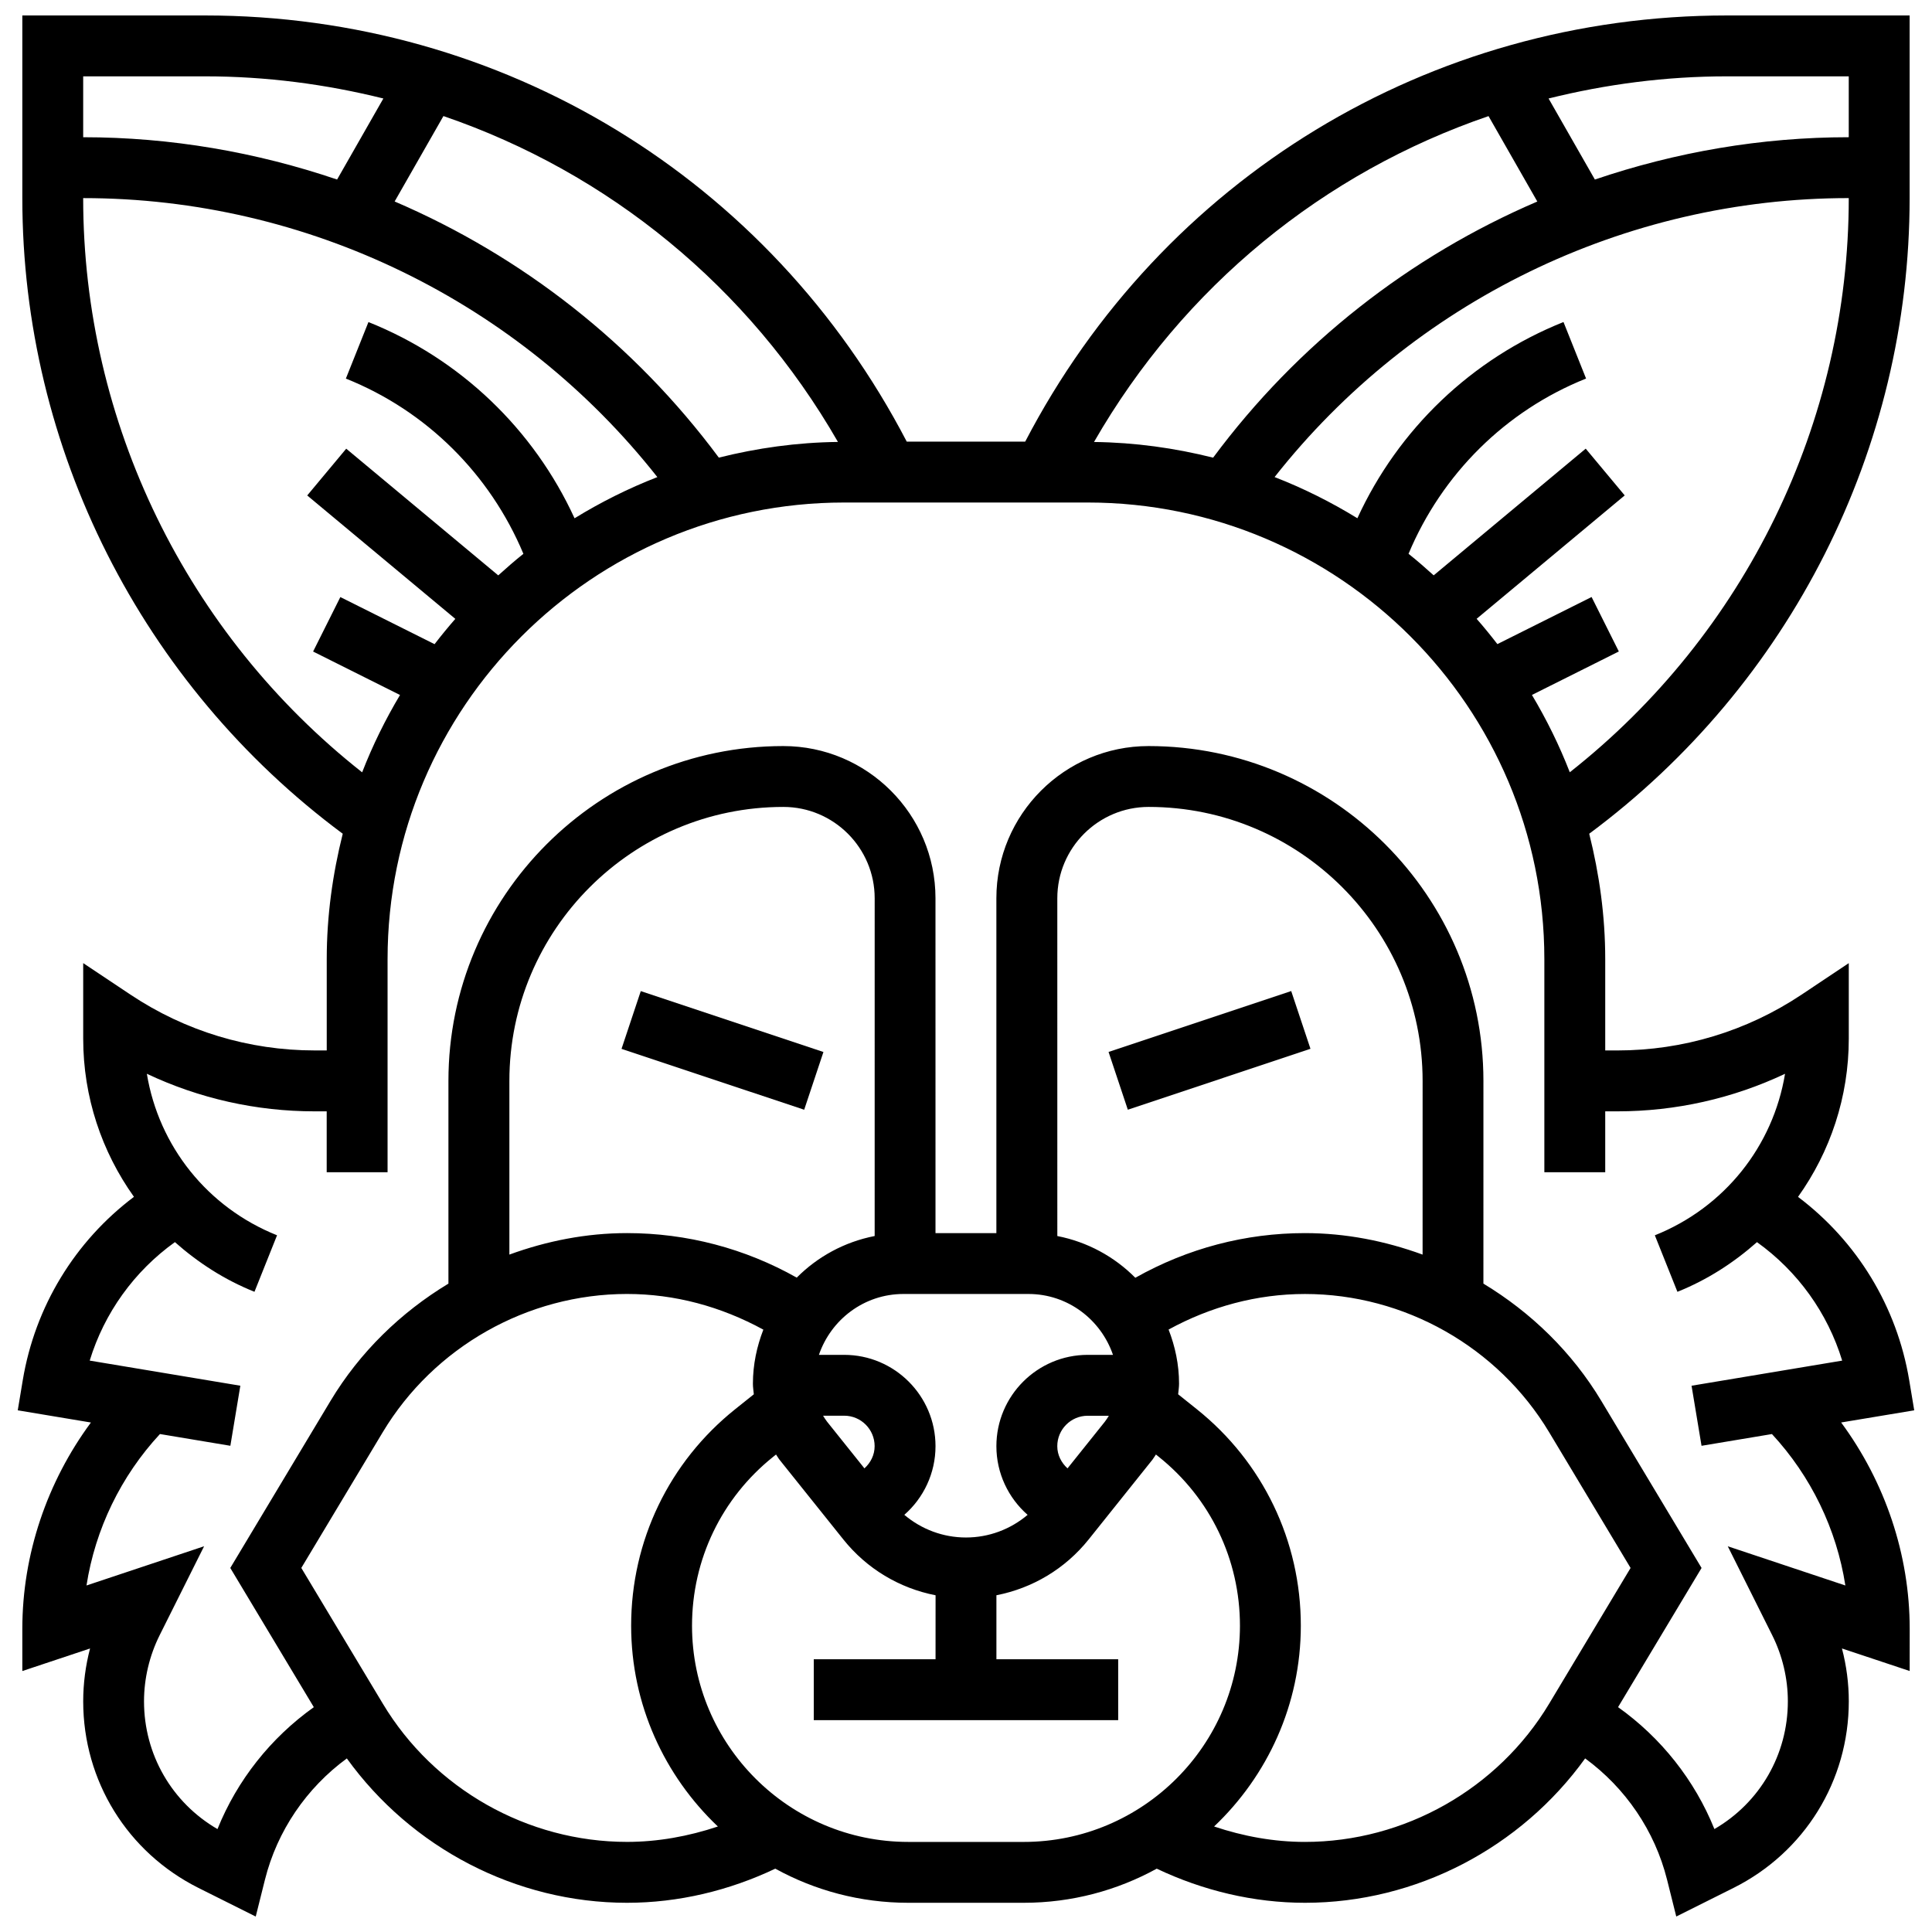 <?xml version="1.0" encoding="UTF-8"?>
<!-- Uploaded to: ICON Repo, www.svgrepo.com, Generator: ICON Repo Mixer Tools -->
<svg width="800px" height="800px" version="1.1" viewBox="144 144 512 512" xmlns="http://www.w3.org/2000/svg">
 <defs>
  <clipPath id="a">
   <path d="m148.09 148.09h503.81v503.81h-503.81z"/>
  </clipPath>
 </defs>
 <path d="m308.71 421.96 5.102-15.305 48.406 16.133-5.102 15.305z"/>
 <path d="m437.78 422.78 48.402-16.145 5.106 15.305-48.402 16.145z"/>
 <g clip-path="url(#a)">
  <path d="m651.29 517.75-1.324-7.953c-3.258-19.57-13.844-36.836-29.469-48.613 8.527-11.957 13.449-26.445 13.449-41.91v-20.031l-12.543 8.367c-14.504 9.664-31.383 14.77-48.816 14.77h-3.184v-24.203c0-11.48-1.574-22.57-4.242-33.23 53.242-39.516 84.91-102.02 84.91-168.45v-48.402h-48.402c-78.938 0-149.67 43.184-185.98 112.94h-31.391c-36.309-69.758-107.04-112.94-185.98-112.94h-48.402v48.402c0 66.426 31.672 128.93 84.914 168.45-2.672 10.656-4.242 21.75-4.242 33.23v24.203l-3.18-0.004c-17.434 0-34.309-5.106-48.812-14.777l-12.547-8.367v20.031c0 15.473 4.922 29.953 13.449 41.91-15.625 11.777-26.211 29.043-29.469 48.613l-1.324 7.961 19.387 3.234c-11.617 15.73-18.176 34.957-18.176 54.672v11.188l17.949-5.977c-1.195 4.566-1.816 9.285-1.816 14.004 0 21.078 11.715 40.027 30.566 49.461l15.156 7.574 2.438-9.754c3.242-12.965 11.027-24.332 21.707-32.148 17.082 23.695 44.793 38.258 74.254 38.258 13.594 0 27.031-3.219 39.285-9.043 10.473 5.758 22.484 9.043 35.254 9.043h30.582c12.77 0 24.781-3.285 35.254-9.043 12.262 5.824 25.703 9.043 39.285 9.043 29.461 0 57.172-14.562 74.25-38.262 10.68 7.816 18.465 19.184 21.707 32.148l2.438 9.754 15.156-7.574c18.852-9.43 30.566-28.379 30.566-49.461 0-4.711-0.613-9.43-1.816-14.004l17.949 5.977 0.008-11.184c0-19.715-6.559-38.941-18.168-54.68zm-91.277-169.09c-2.781-7.148-6.148-13.98-10.035-20.492l23.031-11.52-7.219-14.434-24.969 12.48c-1.766-2.293-3.59-4.535-5.5-6.703l39.246-32.703-10.336-12.391-40.289 33.574c-2.172-1.961-4.371-3.887-6.664-5.711 8.84-21.094 25.66-37.891 47.047-46.441l-5.984-14.98c-24.348 9.738-43.797 28.414-54.621 52-6.938-4.258-14.262-7.93-21.941-10.914 36.605-46.469 92.707-73.93 152.16-73.93 0 59.457-27.461 115.55-73.926 152.16zm73.926-184.43v16.133c-23.176 0-45.855 3.938-67.281 11.215l-12.27-21.477c15.223-3.781 31.051-5.871 47.281-5.871zm-95.465 10.539 12.93 22.637c-33.73 14.465-63.512 37.699-85.914 67.879-10.141-2.543-20.684-4.027-31.566-4.156 23.715-41.242 60.906-71.43 104.55-86.359zm-172.41 86.348c-10.883 0.129-21.426 1.621-31.566 4.156-22.402-30.18-52.188-53.414-85.914-67.879l12.93-22.637c43.645 14.941 80.844 45.129 104.55 86.359zm-200.02-96.887h32.27c16.238 0 32.059 2.09 47.281 5.871l-12.262 21.477c-21.426-7.273-44.105-11.211-67.289-11.211zm0 32.27c59.453 0 115.55 27.461 152.16 73.934-7.68 2.984-15.004 6.656-21.941 10.914-10.824-23.59-30.277-42.266-54.621-52l-5.984 14.98c21.387 8.551 38.215 25.348 47.047 46.441-2.301 1.824-4.492 3.75-6.664 5.711l-40.289-33.574-10.336 12.395 39.246 32.703c-1.902 2.18-3.734 4.414-5.5 6.703l-24.969-12.48-7.219 14.434 23.031 11.52c-3.887 6.512-7.254 13.344-10.035 20.492-46.461-36.617-73.93-92.715-73.93-152.17zm144.12 435.62c-26.371 0-51.168-14.043-64.723-36.648l-21.59-35.953 21.578-35.965c13.562-22.598 38.363-36.641 64.734-36.641 12.656 0 24.902 3.324 36.133 9.453-1.727 4.461-2.766 9.262-2.766 14.328 0 0.945 0.152 1.871 0.242 2.809l-4.945 3.953c-17.523 14.012-27.566 34.922-27.566 57.359 0 20.949 8.867 39.828 22.984 53.227-7.762 2.594-15.887 4.078-24.082 4.078zm210.83-155.64c-9.887-3.617-20.391-5.695-31.168-5.695-15.746 0-31.059 4.016-44.957 11.836-5.527-5.574-12.672-9.504-20.668-11.059l-0.004-89.516c0-13.344 10.859-24.203 24.203-24.203 40.039 0 72.605 32.574 72.605 72.605l-0.004 46.031zm-94.094 56.652c-1.629-1.484-2.711-3.539-2.711-5.879 0-4.445 3.613-8.066 8.066-8.066h5.598c-0.34 0.539-0.66 1.09-1.066 1.59zm-10.352-46.215c10.422 0 19.199 6.785 22.402 16.133h-6.695c-13.344 0-24.203 10.859-24.203 24.203 0 7.18 3.172 13.723 8.277 18.199-4.539 3.824-10.258 6-16.34 6-6.082 0-11.793-2.18-16.336-6.004 5.098-4.473 8.266-11.016 8.266-18.195 0-13.344-10.859-24.203-24.203-24.203h-6.695c3.203-9.352 11.98-16.133 22.402-16.133zm-43.465 46.215-9.898-12.367c-0.402-0.5-0.727-1.047-1.066-1.59h5.598c4.453 0 8.066 3.621 8.066 8.066 0.004 2.352-1.07 4.406-2.699 5.891zm2.703-61.574c-7.988 1.559-15.125 5.477-20.645 11.027-13.715-7.738-29.129-11.801-44.98-11.801-10.777 0-21.281 2.082-31.172 5.695v-46.031c0-40.027 32.566-72.605 72.605-72.605 13.344 0 24.203 10.859 24.203 24.203l-0.004 89.512zm8.914 160.57c-31.598 0-57.309-25.711-57.309-57.309 0-17.504 7.84-33.816 21.516-44.758l0.75-0.598c0.332 0.461 0.582 0.961 0.938 1.402l16.895 21.105c6.227 7.785 14.875 12.922 24.445 14.797l-0.008 16.957h-32.27v16.133h80.672v-16.133h-32.27v-16.965c9.574-1.871 18.215-7.004 24.445-14.785l16.883-21.113c0.355-0.445 0.613-0.945 0.945-1.402l0.75 0.605c13.672 10.938 21.516 27.25 21.516 44.758 0 31.598-25.719 57.309-57.309 57.309zm105.12 0c-8.195 0-16.328-1.484-24.074-4.09 14.117-13.391 22.984-32.277 22.984-53.227 0-22.434-10.043-43.344-27.566-57.359l-4.945-3.953c0.082-0.938 0.242-1.863 0.242-2.809 0-5.066-1.039-9.883-2.773-14.344 11.074-6.062 23.395-9.426 36.133-9.426 26.371 0 51.168 14.043 64.723 36.648l21.578 35.957-21.578 35.965c-13.555 22.594-38.352 36.637-64.723 36.637zm143.22-67.957-31.164-10.391 11.785 23.582c2.703 5.406 4.137 11.465 4.137 17.504 0 14.102-7.398 26.855-19.465 33.852-5.227-12.973-14.133-24.195-25.531-32.309l22.129-36.883-26.559-44.258c-7.769-12.949-18.645-23.477-31.254-31.098l0.004-53.719c0-48.926-39.812-88.738-88.738-88.738-22.242 0-40.336 18.094-40.336 40.336v88.738h-16.133l-0.004-88.738c0-22.242-18.094-40.336-40.336-40.336-48.926 0-88.738 39.812-88.738 88.738v53.719c-12.609 7.625-23.484 18.145-31.254 31.09l-26.555 44.266 22.137 36.891c-11.398 8.117-20.305 19.336-25.531 32.309-12.07-7.004-19.469-19.758-19.469-33.852 0-6.043 1.438-12.102 4.137-17.516l11.785-23.582-31.164 10.391c2.316-14.941 9.133-29 19.465-40.133l18.66 3.113 2.644-15.918-39.918-6.656c3.879-12.656 11.785-23.652 22.578-31.398 6.133 5.43 13.141 9.988 21.086 13.164l5.984-14.973c-18.488-7.398-31.34-23.652-34.504-42.805 13.848 6.543 28.977 9.957 44.473 9.957h3.188v16.133h16.133v-56.469c0-66.723 54.285-121.01 121.01-121.01h64.539c66.723 0 121.01 54.285 121.01 121.01v56.469h16.133v-16.133h3.188c15.496 0 30.621-3.414 44.465-9.953-3.172 19.152-16.012 35.406-34.504 42.805l5.984 14.973c7.945-3.18 14.957-7.738 21.086-13.164 10.801 7.746 18.707 18.75 22.578 31.398l-39.918 6.656 2.644 15.918 18.66-3.113c10.324 11.133 17.141 25.195 19.457 40.133z"/>
 </g>
</svg>